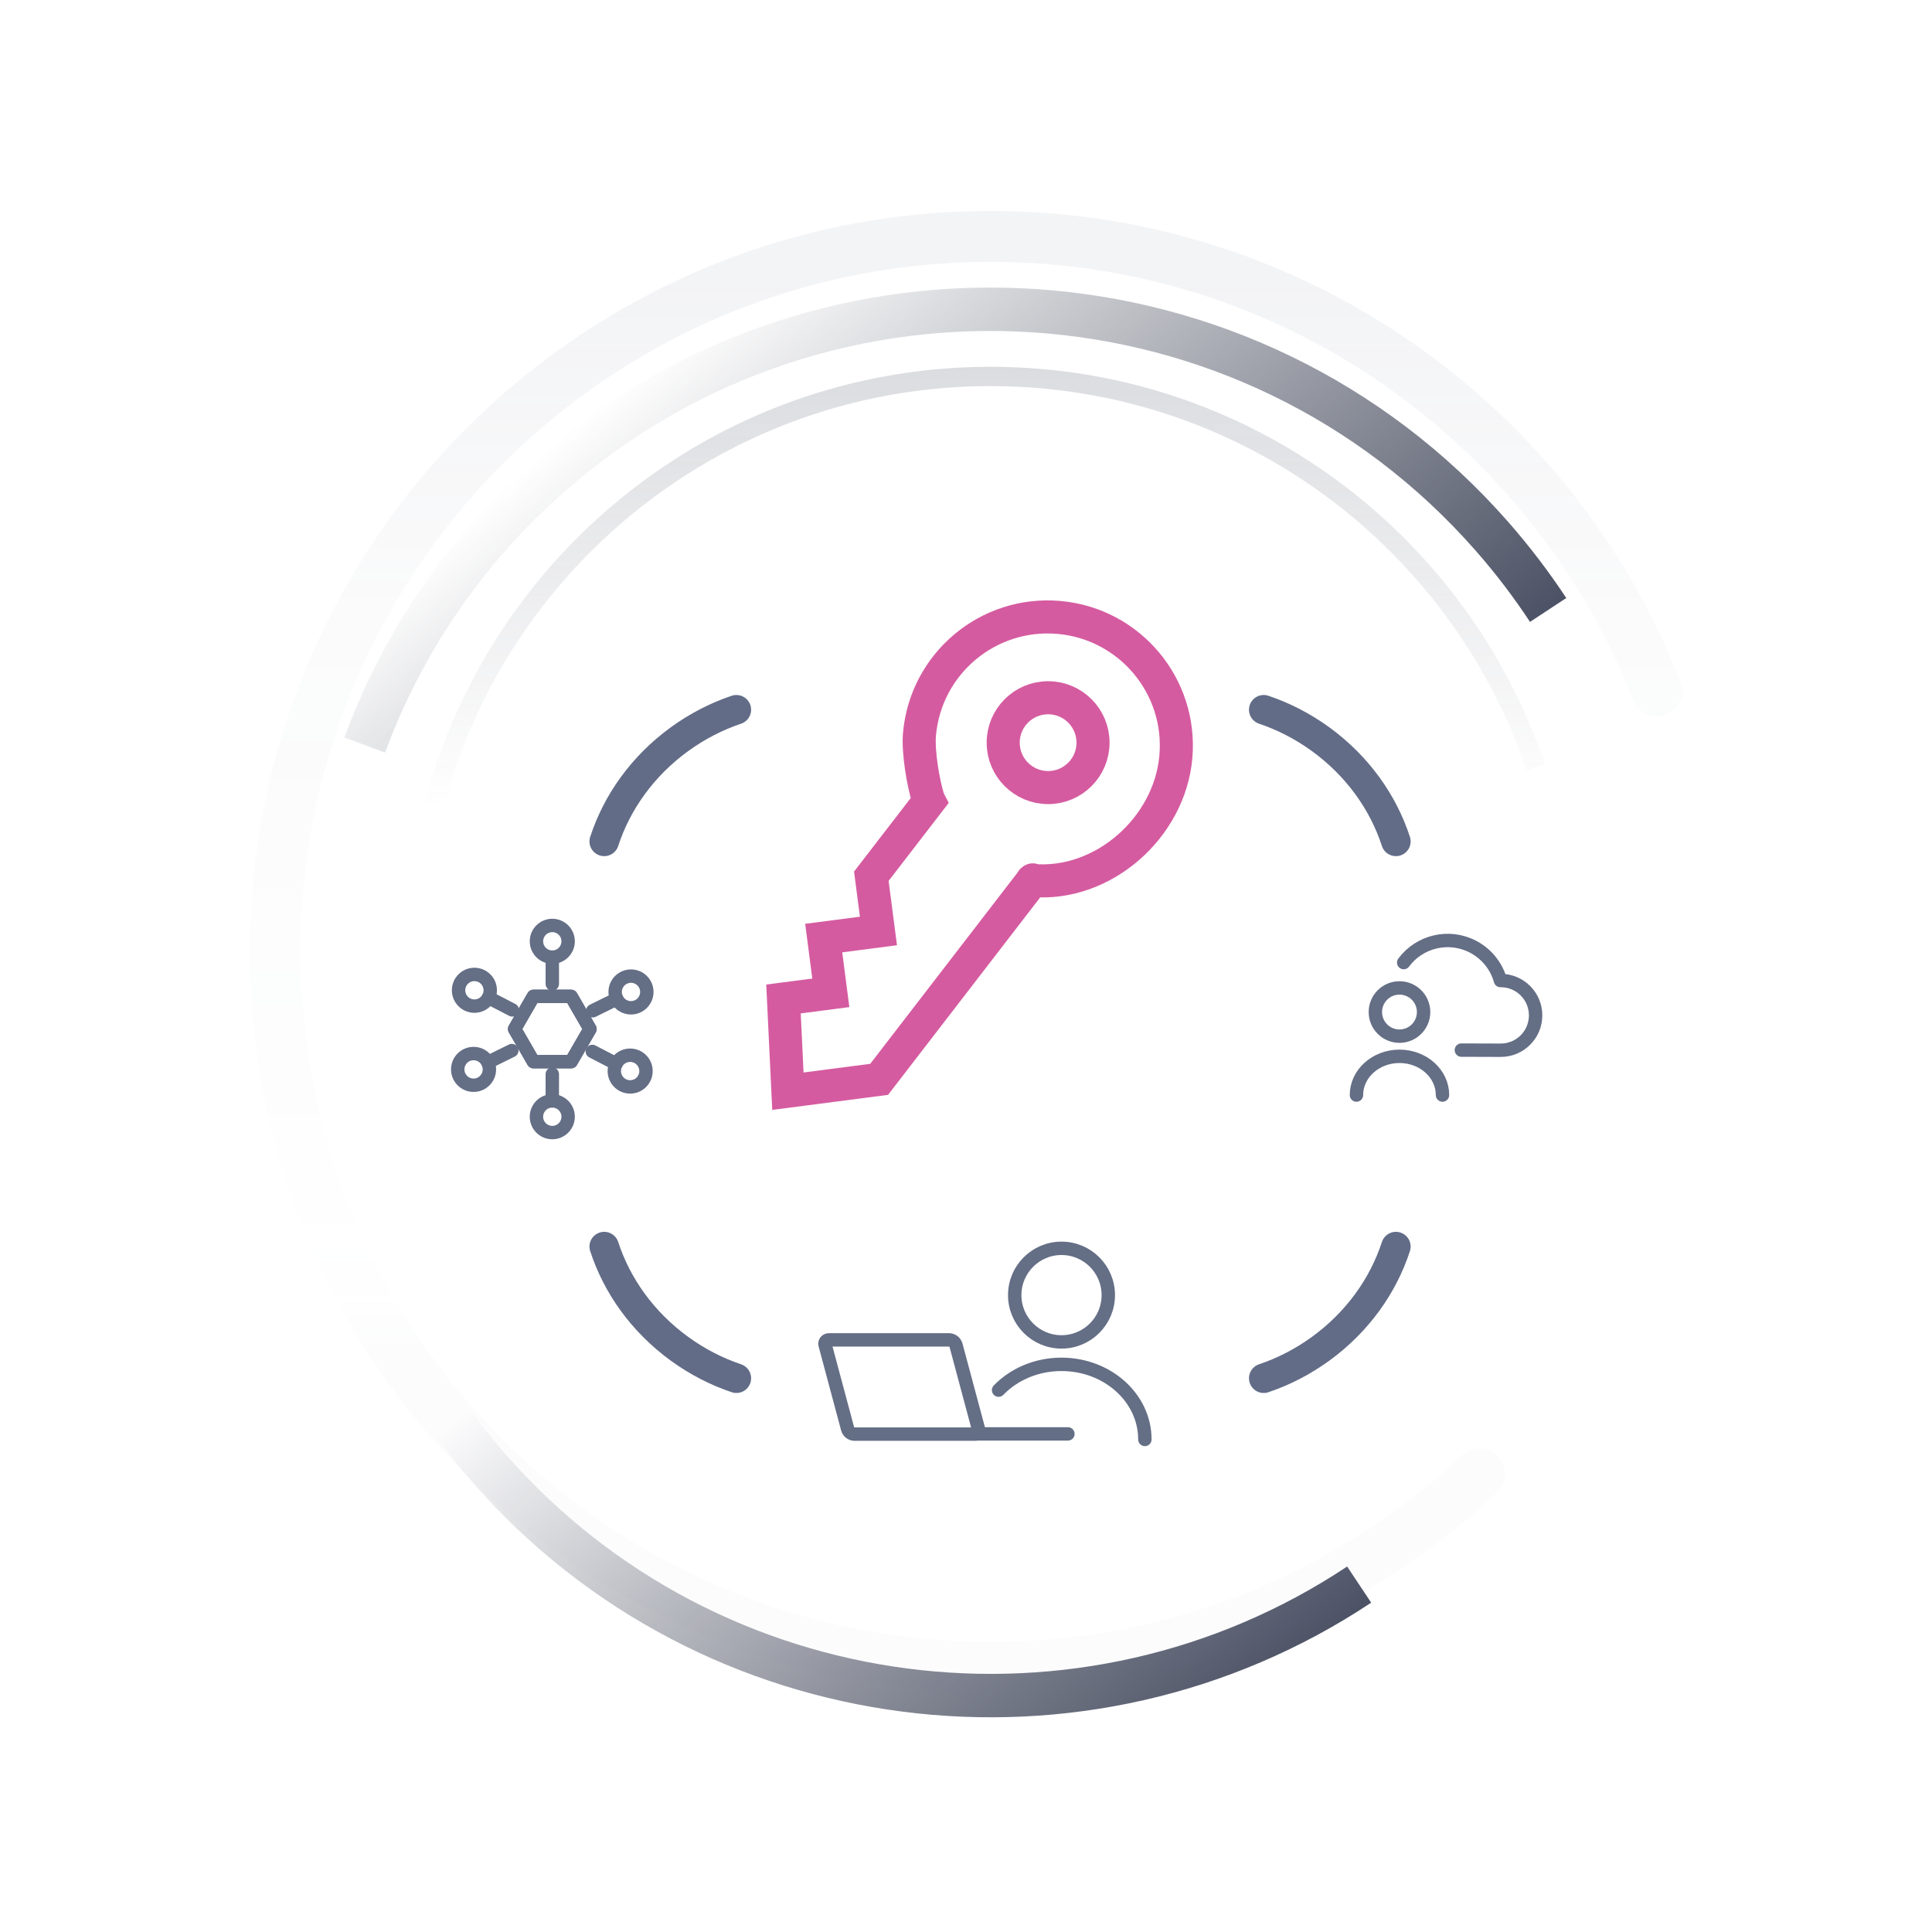<?xml version="1.0" encoding="UTF-8"?><svg id="Lager_1" xmlns="http://www.w3.org/2000/svg" xmlns:xlink="http://www.w3.org/1999/xlink" viewBox="0 0 600 600"><defs><linearGradient id="Namnlös_övertoning_43" x1="2714.91" y1="13068.16" x2="2714.91" y2="13311.57" gradientTransform="translate(11024.99 8325.97) rotate(138.76)" gradientUnits="userSpaceOnUse"><stop offset="0" stop-color="#4c5265"/><stop offset="1" stop-color="#434857" stop-opacity="0"/></linearGradient><linearGradient id="Namnlös_övertoning_43-2" x1="2901.92" y1="12873.48" x2="2901.92" y2="13103.89" xlink:href="#Namnlös_övertoning_43"/><linearGradient id="Namnlös_övertoning_127" x1="300" y1="65.53" x2="300" y2="525.66" gradientUnits="userSpaceOnUse"><stop offset=".04" stop-color="#646e85" stop-opacity=".4"/><stop offset=".27" stop-color="rgba(100,109,133,.37)" stop-opacity=".37"/><stop offset=".5" stop-color="rgba(100,109,133,.28)" stop-opacity=".28"/><stop offset=".73" stop-color="rgba(100,109,133,.13)" stop-opacity=".13"/><stop offset=".77" stop-color="#656d85" stop-opacity=".1"/></linearGradient><linearGradient id="Namnlös_övertoning_43-3" x1="305.84" y1="113.91" x2="305.84" y2="250.77" gradientTransform="matrix(1,0,0,1,0,0)" xlink:href="#Namnlös_övertoning_43"/></defs><path d="M113.27,231.38c11.56-31.36,30.89-60.37,57.8-83.95,86.04-75.42,216.94-66.82,292.36,19.23,6.39,7.29,12.18,14.9,17.36,22.77" fill="none" stroke="url(#Namnlös_övertoning_43)" stroke-miterlimit="10" stroke-width="13.48"/><path d="M422.1,492.11c-85.11,56.57-201.05,42.82-270.26-36.14-3.96-4.52-7.69-9.16-11.18-13.91" fill="none" stroke="url(#Namnlös_övertoning_43-2)" stroke-miterlimit="10" stroke-width="13.48"/><g opacity=".2"><path d="M514.54,214.51c-32.4-82.6-112.82-141.09-206.91-141.09-44.35,0-85.66,13-120.33,35.39-61.27,39.56-101.84,108.43-101.84,186.79,0,122.7,99.47,222.17,222.17,222.17,58.77,0,112.2-22.82,151.93-60.08" fill="none" stroke="url(#Namnlös_övertoning_127)" stroke-linecap="round" stroke-linejoin="round" stroke-width="15.78"/></g><g opacity=".2"><path d="M476.94,238.31c-23.88-70.59-90.66-121.4-169.31-121.4-35.67,0-68.89,10.46-96.78,28.46-36.96,23.86-64.55,60.98-76.04,104.64" fill="none" stroke="url(#Namnlös_övertoning_43-3)" stroke-miterlimit="10" stroke-width="5.99"/></g><path d="M187.64,261.31c3.93-12.09,11.88-23.39,23.4-31.76,5.57-4.04,11.53-7.08,17.65-9.14" fill="none" stroke="#626c87" stroke-linecap="round" stroke-linejoin="round" stroke-width="9.15"/><path d="M433.51,261.31c-3.93-12.09-11.88-23.39-23.4-31.76-5.57-4.04-11.53-7.08-17.65-9.14" fill="none" stroke="#626c87" stroke-linecap="round" stroke-linejoin="round" stroke-width="9.15"/><path d="M433.51,387.13c-3.93,12.09-11.88,23.39-23.4,31.76-5.57,4.04-11.53,7.08-17.65,9.14" fill="none" stroke="#626c87" stroke-linecap="round" stroke-linejoin="round" stroke-width="9.15"/><path d="M187.64,387.13c3.93,12.09,11.88,23.39,23.4,31.76,5.57,4.04,11.53,7.08,17.65,9.14" fill="none" stroke="#626c87" stroke-linecap="round" stroke-linejoin="round" stroke-width="9.15"/><polygon points="177.37 309.43 165.66 309.43 159.81 319.57 165.66 329.71 177.37 329.71 183.23 319.57 177.37 309.43" fill="none" stroke="#646e85" stroke-linecap="round" stroke-linejoin="round" stroke-width="4.16"/><polygon points="177.37 309.43 165.66 309.43 159.81 319.57 165.66 329.71 177.37 329.71 183.23 319.57 177.37 309.43" fill="none" stroke="#646e85" stroke-linecap="round" stroke-linejoin="round" stroke-width="4.16"/><circle cx="171.52" cy="292.33" r="4.92" fill="none" stroke="#646e85" stroke-linecap="round" stroke-linejoin="round" stroke-width="4.16"/><line x1="171.52" y1="297.25" x2="171.52" y2="305.57" fill="none" stroke="#646e85" stroke-linecap="round" stroke-linejoin="round" stroke-width="4.16"/><circle cx="171.52" cy="346.81" r="4.92" fill="none" stroke="#646e85" stroke-linecap="round" stroke-linejoin="round" stroke-width="4.16"/><line x1="171.52" y1="341.89" x2="171.52" y2="333.57" fill="none" stroke="#646e85" stroke-linecap="round" stroke-linejoin="round" stroke-width="4.16"/><circle cx="147.33" cy="307.54" r="4.92" fill="none" stroke="#646e85" stroke-linecap="round" stroke-linejoin="round" stroke-width="4.16"/><line x1="151.7" y1="309.81" x2="159.09" y2="313.64" fill="none" stroke="#646e85" stroke-linecap="round" stroke-linejoin="round" stroke-width="4.16"/><circle cx="195.7" cy="332.63" r="4.92" fill="none" stroke="#646e85" stroke-linecap="round" stroke-linejoin="round" stroke-width="4.16"/><line x1="191.33" y1="330.36" x2="183.95" y2="326.53" fill="none" stroke="#646e85" stroke-linecap="round" stroke-linejoin="round" stroke-width="4.16"/><circle cx="147.07" cy="332.11" r="4.92" fill="none" stroke="#646e85" stroke-linecap="round" stroke-linejoin="round" stroke-width="4.16"/><line x1="151.49" y1="329.94" x2="158.95" y2="326.26" fill="none" stroke="#646e85" stroke-linecap="round" stroke-linejoin="round" stroke-width="4.16"/><circle cx="195.96" cy="308.06" r="4.92" fill="none" stroke="#646e85" stroke-linecap="round" stroke-linejoin="round" stroke-width="4.16"/><line x1="191.54" y1="310.23" x2="184.08" y2="313.9" fill="none" stroke="#646e85" stroke-linecap="round" stroke-linejoin="round" stroke-width="4.16"/><circle cx="434.62" cy="314.3" r="7.49" fill="none" stroke="#646e85" stroke-linecap="round" stroke-linejoin="round" stroke-width="4.16"/><path d="M421.26,340.08c0-6.64,5.98-12.03,13.36-12.03,7.38,0,13.36,5.39,13.36,12.03" fill="none" stroke="#646e85" stroke-linecap="round" stroke-linejoin="round" stroke-width="4.16"/><path d="M453.84,326.12h0l12.2.04c5.98.02,10.84-4.81,10.86-10.79.02-5.98-4.81-10.84-10.79-10.86h-.13c-1.26-4.5-4.31-8.28-8.44-10.46-7.53-3.98-16.68-1.75-21.61,4.88" fill="none" stroke="#646e85" stroke-linecap="round" stroke-linejoin="round" stroke-width="4.16"/><path d="M302.7,445.38h-37.4c-.96-.05-1.79-.7-2.06-1.63l-6.97-26.02c-.23-.62.09-1.31.71-1.54.15-.06.31-.08.48-.07h37.37c.96.05,1.78.7,2.06,1.62l6.97,26.02c.23.63-.09,1.32-.72,1.55-.14.05-.29.08-.44.07Z" fill="none" stroke="#646e85" stroke-linecap="round" stroke-linejoin="round" stroke-width="4.16"/><circle cx="329.66" cy="402.21" r="14.53" fill="none" stroke="#646e85" stroke-linecap="round" stroke-linejoin="round" stroke-width="4.16"/><path d="M355.55,447.03c0-12.88-11.6-23.32-25.89-23.32-7.8,0-14.79,3.1-19.54,8.01" fill="none" stroke="#646e85" stroke-linecap="round" stroke-linejoin="round" stroke-width="4.16"/><line x1="303.14" y1="445.31" x2="331.65" y2="445.31" fill="none" stroke="#646e85" stroke-linecap="round" stroke-linejoin="round" stroke-width="4.16"/><circle cx="325.5" cy="230.64" r="13.95" fill="none" stroke="#d55ba0" stroke-linecap="round" stroke-miterlimit="10" stroke-width="10.27"/><path d="M320.53,273.43c21.99,1.95,42.69-16.35,44.64-38.34,1.95-21.99-14.29-41.39-36.28-43.34s-41.39,14.29-43.34,36.28c-.49,5.5,1.18,15.31,2.77,20.25l.26.51-17.98,23.33,2.21,17-17,2.21,2.21,17-14.7,1.91,1.37,28.64,28.34-3.68,47.72-61.95" fill="none" stroke="#d55ba0" stroke-linecap="round" stroke-miterlimit="10" stroke-width="10.27"/></svg>